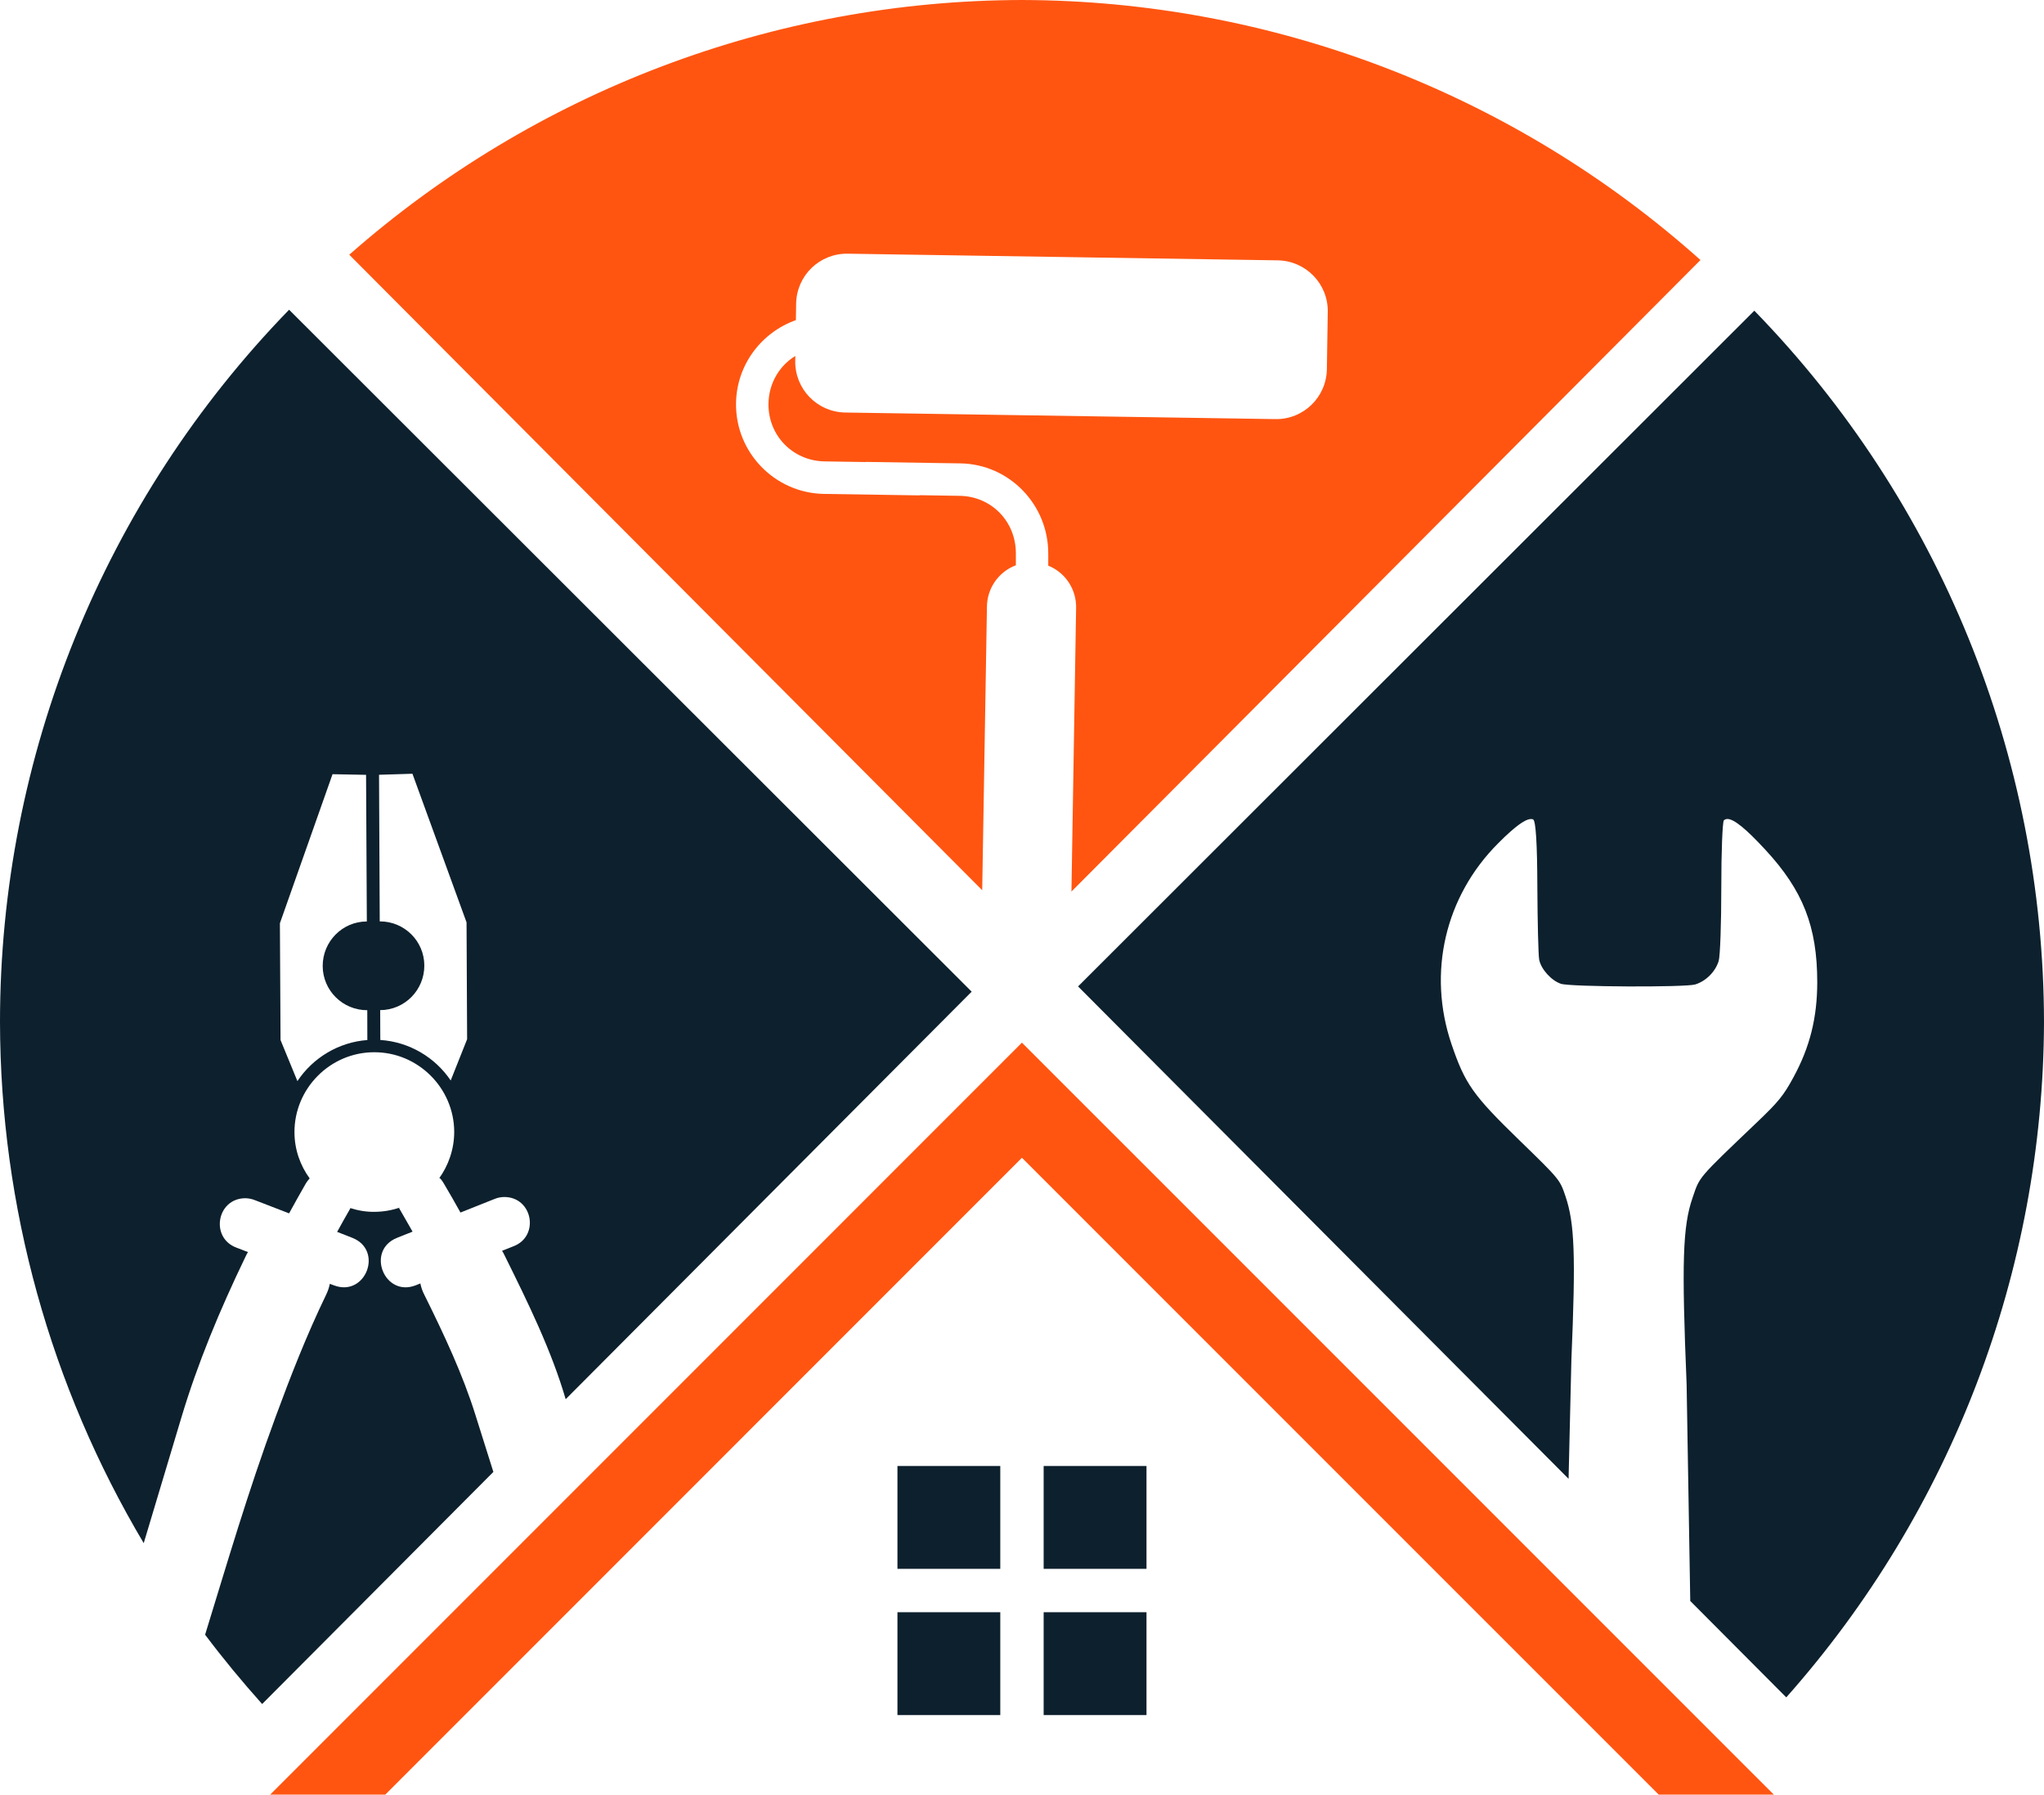 <?xml version="1.0" encoding="utf-8"?>
<!-- Generator: Adobe Illustrator 16.0.0, SVG Export Plug-In . SVG Version: 6.00 Build 0)  -->
<!DOCTYPE svg PUBLIC "-//W3C//DTD SVG 1.1//EN" "http://www.w3.org/Graphics/SVG/1.1/DTD/svg11.dtd">
<svg version="1.1" id="Calque_1" xmlns="http://www.w3.org/2000/svg" xmlns:xlink="http://www.w3.org/1999/xlink" x="0px" y="0px"
	 width="32px" height="28.09px" viewBox="0 0 32 28.09" enable-background="new 0 0 32 28.09" xml:space="preserve">
<g>
	<polygon fill="#FF5511" points="15.999,16.32 15.112,17.207 4.23,28.09 6.032,28.09 15.553,18.568 15.999,18.122 25.968,28.09 
		27.77,28.09 	"/>
	<path fill="#0D202D" d="M14.05,22.946v1.61h1.61v-1.61H14.05z M16.339,22.946v1.61h1.61v-1.61H16.339z M14.05,25.235v1.61h1.61
		v-1.61H14.05z M16.339,25.235v1.61h1.61v-1.61H16.339z"/>
	<path fill="#FF5511" d="M16.774,13.955l0.073-4.434c0.008-0.292-0.165-0.558-0.436-0.667V8.671
		c0.005-0.769-0.607-1.407-1.378-1.418L13.553,7.23v0.002l-0.643-0.01c-0.499-0.008-0.886-0.406-0.879-0.904
		c0.005-0.32,0.171-0.594,0.42-0.746L12.45,5.649c-0.007,0.44,0.342,0.8,0.782,0.808l6.735,0.103
		c0.439,0.007,0.799-0.342,0.806-0.782l0.014-0.896c0.007-0.44-0.343-0.799-0.782-0.807c0,0-6.735-0.104-6.734-0.104
		c-0.44-0.007-0.8,0.342-0.807,0.782L12.46,5.011c-0.537,0.19-0.928,0.697-0.937,1.299c-0.012,0.771,0.607,1.409,1.379,1.421
		l1.497,0.023V7.751l0.627,0.01c0.498,0.008,0.882,0.405,0.878,0.907v0.18C15.633,8.949,15.452,9.21,15.451,9.5l-0.074,4.434
		L5.468,3.987C8.378,1.425,12.121,0.008,16,0c3.92,0.01,7.699,1.458,10.622,4.07L16.774,13.955z"/>
	<path fill="#0D202D" d="M4.526,4.848C1.624,7.834,0,11.834,0,15.999c0.005,2.89,0.792,5.704,2.25,8.155l0.591-1.971
		c0.251-0.838,0.596-1.672,1.007-2.522c0.01-0.021,0.021-0.043,0.034-0.063l-0.179-0.069c-0.415-0.153-0.311-0.767,0.132-0.774
		c0.053,0,0.105,0.01,0.155,0.03l0.536,0.207c0.085-0.155,0.172-0.312,0.262-0.468c0.017-0.028,0.037-0.055,0.06-0.079
		C4.7,18.242,4.611,17.993,4.61,17.725c-0.003-0.687,0.557-1.252,1.243-1.255h0.003c0.687-0.003,1.251,0.558,1.255,1.243
		c0,0.275-0.09,0.531-0.242,0.739c0.004-0.006,0.01-0.01,0.014-0.015c0.022,0.022,0.043,0.049,0.059,0.077
		c0.092,0.155,0.181,0.31,0.267,0.465l0.535-0.213c0.05-0.021,0.103-0.03,0.155-0.03c0.441,0.004,0.551,0.614,0.14,0.771
		l-0.179,0.071c0.014,0.021,0.025,0.042,0.035,0.063c0.378,0.762,0.739,1.5,0.961,2.26l6.356-6.379L4.526,4.848z M4.656,16.922
		l-0.264-0.643l-0.01-1.828l0.824-2.333c0.002,0,0.525,0.01,0.525,0.01l0.012,2.295c-0.384,0.001-0.692,0.314-0.691,0.698
		c0.001,0.383,0.314,0.692,0.698,0.691l0.001,0.467C5.296,16.313,4.896,16.561,4.656,16.922z M7.056,16.912
		c-0.243-0.36-0.646-0.604-1.102-0.634l-0.002-0.467c0.384-0.002,0.692-0.314,0.691-0.699c-0.001-0.383-0.314-0.692-0.698-0.69
		l-0.011-2.295l0.523-0.016l0.847,2.326l0.009,1.829L7.056,16.912z"/>
	<path fill="#0D202D" d="M7.724,23.039l-3.62,3.633c-0.313-0.35-0.612-0.711-0.893-1.085c0.346-1.122,0.664-2.218,1.106-3.416
		c0.231-0.627,0.479-1.264,0.787-1.902c0.027-0.055,0.047-0.113,0.06-0.174l0.07,0.026c0.49,0.18,0.771-0.547,0.287-0.744
		l-0.243-0.095c0.065-0.119,0.132-0.238,0.201-0.358c0.002-0.005,0.004-0.009,0.006-0.014l-0.001-0.001
		c0.121,0.039,0.248,0.061,0.382,0.059c0.139-0.001,0.272-0.025,0.397-0.068c-0.004,0.002-0.008,0.003-0.012,0.006
		c-0.002-0.001-0.003,0.002-0.004,0.003c0.002,0.004,0.005,0.008,0.008,0.013c0.069,0.119,0.137,0.238,0.204,0.356l-0.243,0.097
		c-0.494,0.197-0.199,0.938,0.295,0.742l0.07-0.028c0.012,0.061,0.032,0.119,0.061,0.175c0.313,0.631,0.602,1.248,0.801,1.883
		L7.724,23.039z"/>
	<path fill="#0D202D" d="M32,15.999c-0.013,3.896-1.448,7.655-4.035,10.569l-1.503-1.509l-0.057-3.389
		c-0.079-1.911-0.062-2.474,0.093-2.922c0.115-0.338,0.072-0.287,1.01-1.183c0.331-0.315,0.416-0.419,0.568-0.7
		c0.259-0.475,0.374-0.936,0.374-1.492c0-0.87-0.224-1.438-0.813-2.073c-0.3-0.325-0.487-0.478-0.591-0.481
		c-0.023,0-0.043,0.007-0.058,0.021c-0.021,0.023-0.041,0.497-0.04,1.055c0,0.559-0.018,1.074-0.041,1.146
		c-0.051,0.168-0.199,0.316-0.367,0.368c-0.156,0.047-1.952,0.039-2.102-0.01c-0.15-0.05-0.311-0.227-0.341-0.377
		c-0.014-0.072-0.026-0.589-0.029-1.149c-0.002-0.662-0.024-1.028-0.066-1.047c-0.007-0.003-0.017-0.006-0.025-0.006l0,0
		c-0.027-0.002-0.063,0.007-0.106,0.03c-0.058,0.03-0.13,0.084-0.219,0.162c-0.059,0.052-0.125,0.113-0.198,0.188
		c-0.832,0.832-1.109,2.026-0.73,3.143c0.212,0.623,0.334,0.797,1.063,1.505c0.632,0.614,0.633,0.615,0.721,0.875
		c0.144,0.424,0.162,0.926,0.093,2.561l-0.044,1.863l-7.679-7.707L27.465,4.863C30.367,7.845,31.993,11.838,32,15.999z"/>
</g>
</svg>
